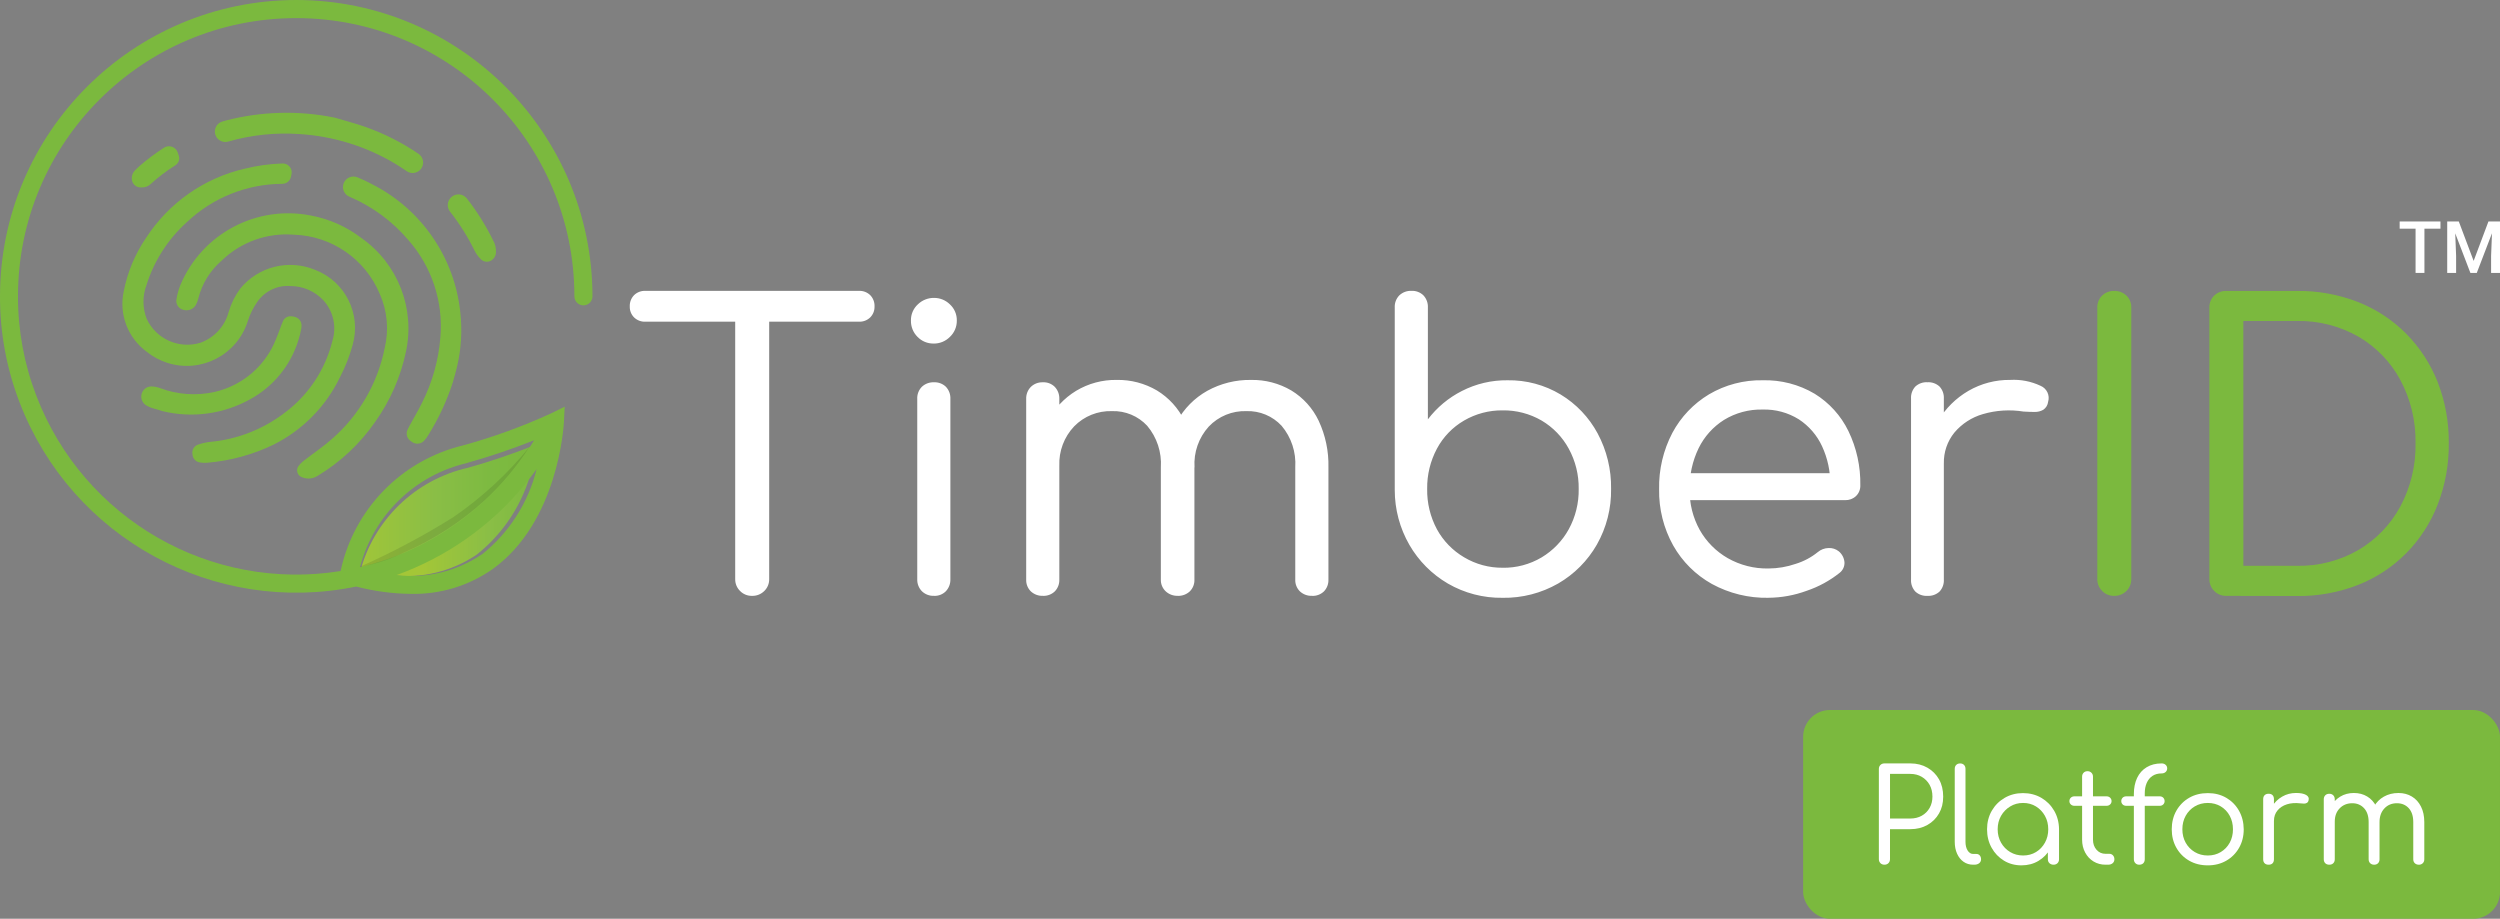 <?xml version="1.0" encoding="UTF-8"?><svg id="Layer_2" xmlns="http://www.w3.org/2000/svg" xmlns:xlink="http://www.w3.org/1999/xlink" viewBox="0 0 1867.14 686.17"><rect x="0" y="0" width="1867.14" height="686.17" fill="#808080" stroke="none"/><defs><style>.cls-1{fill:url(#Gradient_bez_nazwy_3-2);}.cls-1,.cls-2,.cls-3,.cls-4,.cls-5{stroke-width:0px;}.cls-2{fill:#7bb93e;}.cls-3{fill:#fff;}.cls-4{fill:url(#Gradient_bez_nazwy_3);}.cls-5{isolation:isolate;opacity:.1;}</style><linearGradient id="Gradient_bez_nazwy_3" x1="4701.89" y1="-3940.72" x2="4719.15" y2="-3940.72" gradientTransform="translate(-28224.47 -17841.23) scale(6.07 -4.63)" gradientUnits="userSpaceOnUse"><stop offset="0" stop-color="#a4c637"/><stop offset=".12" stop-color="#9cc43b"/><stop offset=".47" stop-color="#8abe46"/><stop offset=".78" stop-color="#7dba41"/><stop offset="1" stop-color="#7bb93e"/></linearGradient><linearGradient id="Gradient_bez_nazwy_3-2" x1="4870.02" y1="-3795.13" x2="4887.27" y2="-3795.13" gradientTransform="translate(-36455.92 -20451.52) scale(7.54 -5.49)" xlink:href="#Gradient_bez_nazwy_3"/></defs><g id="Warstwa_1"><path class="cls-3" d="M561.63,445.02c-3.34.07-6.57-1.25-8.9-3.64-2.39-2.34-3.71-5.56-3.64-8.9v-215.25h25.38v215.25c.07,3.34-1.25,6.57-3.64,8.9-2.43,2.43-5.76,3.75-9.2,3.64ZM482.01,240.26c-3.14.14-6.2-1.02-8.45-3.21-2.15-2.16-3.31-5.11-3.21-8.16-.14-3.14,1.02-6.2,3.21-8.45,2.26-2.19,5.31-3.35,8.45-3.21h159.48c3.14-.14,6.2,1.02,8.45,3.21,2.19,2.26,3.35,5.31,3.21,8.45.1,3.05-1.06,6-3.21,8.16-2.26,2.19-5.31,3.35-8.45,3.21h-159.48ZM697.55,445c-3.36.14-6.63-1.11-9.04-3.45-2.34-2.41-3.59-5.68-3.45-9.04v-134.45c-.2-3.42,1.05-6.76,3.45-9.2,2.45-2.28,5.7-3.48,9.04-3.35,3.3-.15,6.52,1.06,8.9,3.35,2.33,2.48,3.54,5.8,3.35,9.2v134.45c.14,3.34-1.07,6.59-3.35,9.04-2.34,2.36-5.58,3.63-8.9,3.47v-.02ZM697.25,256.58c-4.5.07-8.82-1.72-11.96-4.95-3.27-3.23-5.06-7.66-4.95-12.25-.09-4.58,1.79-8.98,5.18-12.08,3.23-3.14,7.57-4.87,12.08-4.81,4.42-.02,8.67,1.71,11.82,4.81,3.38,3.09,5.27,7.49,5.18,12.08.08,4.63-1.8,9.08-5.18,12.25-3.21,3.24-7.6,5.03-12.16,4.97v-.02ZM979.87,445c-3.34.14-6.59-1.07-9.04-3.35-2.36-2.35-3.61-5.58-3.45-8.9v-83.71c.73-11.28-2.93-22.41-10.21-31.05-6.75-7.27-16.32-11.26-26.24-10.94-10.6-.36-20.84,3.84-28.14,11.52-7.53,8.3-11.37,19.3-10.64,30.49h-21.58c-.08-11.95,2.83-23.72,8.45-34.26,5.23-9.6,13.07-17.54,22.6-22.89,10.03-5.54,21.33-8.35,32.78-8.16,10.55-.19,20.94,2.53,30.04,7.87,8.86,5.38,15.96,13.24,20.41,22.6,5.1,10.9,7.59,22.83,7.3,34.85v83.71c.15,3.3-1.06,6.52-3.35,8.9-2.39,2.29-5.61,3.5-8.92,3.35v-.02ZM778.91,445c-3.34.14-6.59-1.07-9.04-3.35-2.36-2.35-3.61-5.58-3.45-8.9v-134.74c-.14-3.36,1.11-6.63,3.45-9.04,2.41-2.34,5.68-3.59,9.04-3.45,3.32-.16,6.56,1.09,8.9,3.45,2.28,2.45,3.48,5.7,3.35,9.04v134.74c.15,3.3-1.06,6.52-3.35,8.9-2.38,2.29-5.6,3.51-8.9,3.36v-.02ZM879.53,445c-3.29.08-6.48-1.12-8.9-3.35-2.45-2.29-3.78-5.55-3.64-8.9v-83.71c.73-11.28-2.93-22.41-10.21-31.05-6.75-7.27-16.32-11.26-26.24-10.94-10.61-.35-20.88,3.77-28.29,11.37-7.52,7.92-11.51,18.54-11.08,29.45h-16.63c-.06-11.62,2.7-23.08,8.02-33.4,4.86-9.3,12.16-17.1,21.12-22.57,9.15-5.5,19.66-8.33,30.33-8.16,10.55-.19,20.94,2.53,30.04,7.87,8.89,5.4,16.03,13.25,20.57,22.6,5.19,10.87,7.74,22.81,7.44,34.85v83.71c.16,3.32-1.09,6.56-3.45,8.9-2.44,2.27-5.68,3.47-9.01,3.35l-.05-.02ZM1122.19,446.47c-14.33.22-28.44-3.46-40.84-10.64-11.92-6.96-21.83-16.92-28.73-28.88-7.18-12.46-10.95-26.59-10.94-40.98v-136.21c-.2-3.42,1.05-6.76,3.45-9.2,2.45-2.28,5.7-3.48,9.04-3.35,3.3-.15,6.52,1.06,8.9,3.35,2.33,2.48,3.54,5.8,3.35,9.2v83.42c6.75-8.87,15.42-16.1,25.36-21.15,10.55-5.41,22.27-8.16,34.13-8.02,13.96-.23,27.71,3.46,39.68,10.64,11.63,7.03,21.16,17.05,27.6,29.02,6.82,12.72,10.28,26.97,10.06,41.41.24,14.6-3.43,29-10.64,41.7-6.9,12.05-16.86,22.06-28.88,29.02-12.63,7.23-26.98,10.92-41.53,10.68h-.02ZM1122.19,424.04c10.25.17,20.34-2.51,29.16-7.73,8.49-5.09,15.49-12.33,20.27-21,5.06-9.25,7.62-19.65,7.44-30.19.15-10.49-2.41-20.83-7.44-30.04-4.73-8.71-11.74-15.96-20.27-21-8.85-5.13-18.93-7.76-29.16-7.59-10.08-.11-20.01,2.52-28.73,7.59-8.58,4.98-15.6,12.25-20.27,21-4.93,9.23-7.45,19.57-7.3,30.04-.18,10.52,2.33,20.92,7.3,30.19,4.75,8.69,11.78,15.92,20.32,20.93,8.67,5.17,18.6,7.87,28.69,7.78l-.02.02ZM1320.8,446.47c-14.76.29-29.33-3.27-42.29-10.35-12.09-6.74-22.08-16.68-28.88-28.73-7.15-12.82-10.77-27.31-10.51-41.99-.31-14.66,3.11-29.16,9.92-42.15,6.35-11.87,15.8-21.8,27.35-28.73,12.13-7.15,26.01-10.79,40.1-10.51,13.62-.36,27.06,3.13,38.78,10.06,10.88,6.7,19.63,16.36,25.22,27.85,6.11,12.63,9.16,26.52,8.9,40.54.12,3.01-1.05,5.93-3.21,8.02-2.2,2.07-5.14,3.17-8.16,3.07h-121.91v-20.12h123.08l-12.25,8.75c.16-9.97-1.94-19.84-6.12-28.88-3.78-8.2-9.8-15.17-17.36-20.12-8.08-5.03-17.47-7.57-26.98-7.3-10.17-.25-20.2,2.43-28.88,7.73-8.17,5.15-14.74,12.47-18.98,21.15-4.61,9.54-6.91,20.03-6.71,30.62-.21,10.65,2.41,21.16,7.57,30.47,4.95,8.74,12.15,15.99,20.86,21,9.28,5.27,19.81,7.94,30.49,7.73,6.9-.03,13.75-1.2,20.27-3.45,6-1.84,11.59-4.81,16.48-8.75,2.24-1.91,5.08-3,8.02-3.07,2.8-.17,5.55.72,7.73,2.48,2.49,2.07,4.02,5.08,4.23,8.32.1,3.01-1.25,5.89-3.64,7.73-7.37,5.87-15.71,10.41-24.64,13.42-9.12,3.35-18.75,5.11-28.47,5.19h-.02ZM1438.35,346.14c.22-11.27,3.39-22.28,9.2-31.93,5.53-9.22,13.3-16.9,22.6-22.31,9.48-5.48,20.26-8.3,31.21-8.16,7.78-.45,15.55,1.06,22.6,4.38,4.69,1.93,7.16,7.1,5.69,11.96-.27,2.43-1.6,4.62-3.64,5.99-1.96,1.1-4.17,1.65-6.42,1.6-2.43,0-5.2-.1-8.32-.29-10.13-1.63-20.49-.98-30.33,1.9-8.31,2.39-15.72,7.19-21.29,13.8-5.28,6.5-8.06,14.66-7.87,23.03l-13.44.03ZM1439.52,445.02c-3.32.21-6.59-.95-9.04-3.21-2.26-2.45-3.41-5.72-3.21-9.04v-135.04c-.21-3.32.95-6.59,3.21-9.04,2.45-2.26,5.72-3.41,9.04-3.21,3.32-.21,6.59.95,9.04,3.21,2.26,2.45,3.41,5.72,3.21,9.04v135.04c.21,3.32-.95,6.59-3.21,9.04-2.45,2.26-5.72,3.41-9.04,3.21Z"/><path class="cls-2" d="M1578.92,445.02c-3.34.07-6.57-1.25-8.9-3.64-2.39-2.34-3.71-5.56-3.64-8.9v-202.7c-.12-3.39,1.2-6.68,3.64-9.04,2.39-2.3,5.59-3.54,8.9-3.45,3.4-.13,6.72,1.12,9.2,3.45,2.44,2.36,3.76,5.65,3.64,9.04v202.7c.07,3.34-1.25,6.57-3.64,8.9-2.43,2.43-5.76,3.75-9.2,3.64ZM1662.63,445.02c-3.34.07-6.57-1.25-8.9-3.64-2.39-2.34-3.71-5.56-3.64-8.9v-202.7c-.12-3.39,1.2-6.68,3.64-9.04,2.39-2.3,5.59-3.54,8.9-3.45h52.79c15.66-.19,31.2,2.63,45.79,8.32,13.46,5.31,25.67,13.35,35.87,23.62,10.17,10.3,18.16,22.56,23.48,36.02,5.69,14.59,8.51,30.13,8.32,45.79.19,15.71-2.64,31.3-8.32,45.94-5.29,13.55-13.28,25.87-23.48,36.23-10.2,10.26-22.41,18.31-35.87,23.62-14.59,5.69-30.13,8.51-45.79,8.32l-52.79-.12ZM1675.47,422.59h39.96c16.1.31,31.99-3.77,45.94-11.82,13.21-7.77,24.05-19,31.33-32.49,7.75-14.53,11.67-30.79,11.37-47.26.3-16.46-3.62-32.73-11.37-47.26-7.26-13.47-18.11-24.68-31.35-32.37-13.99-7.95-29.86-11.98-45.94-11.66h-39.96l.02,182.84Z"/><path class="cls-4" d="M356.15,414.14c-18.65,12.66-41.25,18.14-63.63,15.42,36.9-13.29,69.59-36.16,94.72-66.27,3.45-4.16,6.75-8.47,9.92-12.87-6.29,25.17-20.7,47.57-41.01,63.71Z"/><path class="cls-1" d="M349.37,349.39c16.82-4.73,33.38-10.34,49.62-16.79-28.9,47.74-75.79,81.87-130.1,94.7,10.18-38.96,41.21-69,80.48-77.91Z"/><path class="cls-2" d="M221.18,0C99.06.2.12,99.19,0,221.32c-.06,27.14,4.92,54.05,14.68,79.36,38.86,101.15,145.24,159.3,251.36,137.38,13.32,3.49,27.02,5.33,40.79,5.47,21.76.51,43.11-5.94,60.95-18.41,49.07-35.07,53.22-106.86,53.38-109.9l.57-11.46-10.35,5.06c-21.17,9.7-43.1,17.67-65.56,23.83-45.98,11.09-81.53,47.57-91.44,93.82-97.1,15.69-191.9-38.85-227.15-130.67-9.17-23.76-13.85-49.01-13.8-74.48C13.42,106.56,106.45,13.53,221.21,13.53s207.78,93.03,207.78,207.78h0c0,3.73,3.02,6.75,6.75,6.75s6.75-3.02,6.75-6.75C442.37,99.14,343.36.13,221.18,0ZM359.79,414.07c-18.65,12.66-41.25,18.14-63.63,15.42,36.9-13.29,69.59-36.16,94.72-66.27,3.45-4.16,6.75-8.47,9.92-12.87-6.25,25.18-20.64,47.6-40.92,63.78l-.09-.07ZM349.28,345.61c16.82-4.73,33.38-10.33,49.62-16.79-28.87,47.76-75.72,81.9-130.02,94.77,10.18-38.95,41.22-68.99,80.48-77.9l-.09-.09Z"/><path class="cls-5" d="M395.4,333.81c-9.4,14.56-20.58,27.89-33.28,39.68-17.79,16.34-38.21,29.56-60.38,39.13-10.58,5.18-21.82,8.85-33.42,10.9,24.39-10.79,47.97-23.32,70.56-37.49,21.24-14.62,40.27-32.21,56.52-52.22Z"/><path class="cls-2" d="M305.87,317.96c3.16-5.82,6.59-11.51,9.45-17.39,7.62-15.17,12.24-31.68,13.58-48.61,2.28-26.45-6.34-52.68-23.87-72.62-11.96-14.09-27.05-25.19-44.06-32.42-4-1.66-5.89-6.24-4.23-10.24,1.66-4,6.24-5.89,10.24-4.23,3.84,1.54,7.59,3.32,11.22,5.31,36.58,18.64,61.26,54.52,65.56,95.35,1.57,13.74.73,27.66-2.5,41.11-.78,2.9-1.81,7.41-3.2,11.79-4.46,13.65-10.55,26.71-18.15,38.89-.82,1.4-1.78,2.72-2.86,3.92-2.4,2.96-6.75,3.41-9.71,1.01-.05-.04-.1-.08-.15-.12-3.24-1.83-4.41-5.93-2.61-9.2.38-.89.82-1.71,1.28-2.55Z"/><path class="cls-2" d="M182.89,125.97c9.2-2.3,18.61-3.59,28.09-3.87,3.67-.13,6.74,2.74,6.87,6.41.02.54-.03,1.09-.14,1.62l-.41,1.94c-.64,3.03-3.31,5.2-6.4,5.22h0c-26.57.1-52.09,10.35-71.35,28.65-14.04,12.65-24.43,28.82-30.1,46.84-3.1,8.19-3.06,17.23.12,25.39,7.03,15.03,24.02,22.64,39.92,17.89,10.43-3.68,18.39-12.26,21.26-22.94,1.82-6.32,4.76-12.27,8.67-17.56,13.5-16.49,36.21-22.19,55.89-14.02,22.44,8.56,34.63,32.84,28.1,55.96-2.25,8.3-5.39,16.33-9.36,23.95-10.46,21.88-27.89,39.66-49.55,50.55-15.59,7.55-32.43,12.16-49.68,13.61-1.68.16-3.38.1-5.04-.17-3.27-.21-5.86-2.84-6.02-6.11-.68-3.31,1.35-6.57,4.63-7.41,2.88-.96,5.87-1.61,8.89-1.92,19.81-1.87,38.72-9.2,54.62-21.17,18.06-13.19,30.91-32.31,36.3-54.01,3.4-10.72.79-22.44-6.84-30.71-6.35-6.67-15.15-10.45-24.35-10.47-9.8-.76-19.26,3.75-24.85,11.84-3.11,4.44-5.52,9.34-7.14,14.51-7.99,25.13-34.85,39.02-59.98,31.03-5.6-1.78-10.83-4.58-15.41-8.26-14.17-10.33-20.92-28.04-17.22-45.18,2.79-14.34,8.49-27.96,16.75-40.02,16.95-26.12,43.39-44.63,73.74-51.6Z"/><path class="cls-2" d="M227.39,343.72c6.92-5.42,14.3-10.33,20.85-16.17,20.08-17.61,33.8-41.34,39.05-67.53,3.29-13.58,1.98-27.86-3.71-40.61-10.87-25.99-35.91-43.24-64.07-44.12-19.97-1.62-39.67,5.46-54.04,19.42-8.59,7.4-14.67,17.29-17.39,28.29-.39,1.71-1.02,3.36-1.89,4.89-1.9,3.12-5.66,4.57-9.16,3.52-3.66-.79-6-4.39-5.22-8.06.58-3.61,1.56-7.14,2.93-10.52,16.06-38.28,56.87-59.96,97.58-51.84,13.7,2.57,26.61,8.34,37.67,16.83,27.21,19.11,40.27,52.7,33.12,85.17-3.97,18.68-11.73,36.34-22.79,51.91-11.36,16.46-26.1,30.29-43.25,40.57-3.43,2.18-7.71,2.54-11.46.98-2.88-.98-4.41-4.11-3.43-6.98.12-.35.27-.69.46-1,1.32-1.83,2.92-3.44,4.75-4.76Z"/><path class="cls-2" d="M100.75,127.35c1.24-1.33,2.56-2.58,3.94-3.77,5.62-4.82,11.56-9.25,17.79-13.25,3.21-2.06,7.48-1.12,9.53,2.08.32.5.58,1.04.76,1.6l.78,2.3c.87,2.69-.19,5.63-2.58,7.14-6.57,4.13-12.76,8.84-18.51,14.05-1.84,1.75-4.34,2.65-6.87,2.47-2.91.26-5.64-1.43-6.7-4.16-1.03-2.95-.31-6.23,1.86-8.48Z"/><path class="cls-2" d="M368.2,179.38c1.6,2.71,2.37,5.82,2.22,8.96-.04,2.78-1.63,5.31-4.13,6.55-2.57,1.18-5.61.53-7.47-1.59-1.8-1.83-3.3-3.93-4.44-6.24-5.06-10.3-11.2-20.03-18.3-29.04-2.37-3.05-2.2-7.36.41-10.21h0c2.93-3.26,7.94-3.53,11.21-.61.3.27.58.56.84.87,7.64,9.72,14.23,20.21,19.67,31.31Z"/><path class="cls-2" d="M168.73,89.99c26.41-6.84,54.03-7.6,80.77-2.22l.79.17c7.6,2.27,15.29,4.26,22.73,6.9,14.02,4.95,27.34,11.71,39.62,20.1,3.55,2.45,4.45,7.31,2,10.87-.2.29-.41.56-.64.81h0c-2.63,2.92-7,3.44-10.24,1.23-2.61-1.8-5.3-3.55-8.06-5.24-21.84-13.19-46.54-20.9-72.01-22.49-17.92-1.25-35.93.64-53.2,5.6-4.05,1.19-8.32-1.04-9.65-5.05h0c-1.34-4.11.91-8.53,5.03-9.87.09-.03.18-.06.26-.08l2.59-.72Z"/><path class="cls-2" d="M112.73,288.62c2.22,0,4.43.38,6.51,1.14,13.13,5,27.45,6.02,41.16,2.93,20.9-4.8,38.06-19.65,45.82-39.64,1.83-4.14,3.13-8.5,4.9-12.66.85-2.54,3.25-4.24,5.93-4.19,5.27.08,9.02,3.1,8.02,8.9-.56,3.2-1.35,6.36-2.36,9.44-5.84,18.58-18.64,34.19-35.72,43.55-19.93,11.15-43.34,14.36-65.54,8.99-3.07-.99-5.63-1.66-8.16-2.44-1.21-.41-2.39-.94-3.51-1.56-3.07-1.52-4.76-4.9-4.15-8.27.62-3.48,3.57-6.05,7.1-6.2Z"/><path class="cls-3" d="M1822.68,170.79h-11.98v33.04h-6.62v-33.04h-11.88v-5.38h30.48v5.38Z"/><path class="cls-3" d="M1836.37,165.41l11.08,29.45,11.06-29.45h8.63v38.42h-6.65v-12.67l.66-16.94-11.35,29.61h-4.78l-11.32-29.58.66,16.92v12.67h-6.65v-38.42h8.66Z"/><rect class="cls-2" x="1346.68" y="530.28" width="520.46" height="155.89" rx="20" ry="20"/><path class="cls-3" d="M1407.4,645.81c-1.23,0-2.23-.39-3-1.16-.77-.78-1.16-1.78-1.16-3v-67.33c0-1.23.39-2.23,1.16-3,.77-.77,1.78-1.16,3-1.16h19.37c4.78,0,9.02,1.07,12.74,3.2,3.71,2.13,6.6,5.04,8.67,8.72,2.07,3.68,3.1,7.98,3.1,12.88s-1.03,8.9-3.1,12.54c-2.07,3.65-4.96,6.52-8.67,8.62-3.71,2.1-7.96,3.15-12.74,3.15h-15.21v22.38c0,1.23-.39,2.23-1.16,3-.77.77-1.78,1.16-3,1.16ZM1411.57,611.32h15.21c3.16,0,5.99-.69,8.48-2.08,2.49-1.39,4.44-3.33,5.86-5.81,1.42-2.49,2.13-5.31,2.13-8.48,0-3.36-.71-6.3-2.13-8.82-1.42-2.52-3.38-4.5-5.86-5.96-2.49-1.45-5.31-2.18-8.48-2.18h-15.21v33.32Z"/><path class="cls-3" d="M1473.66,645.81c-2.71,0-5.1-.73-7.17-2.18-2.07-1.45-3.68-3.47-4.84-6.05-1.16-2.58-1.74-5.55-1.74-8.91v-54.44c0-1.23.37-2.21,1.11-2.95.74-.74,1.73-1.11,2.95-1.11,1.16,0,2.11.37,2.86,1.11.74.74,1.11,1.73,1.11,2.95v54.44c0,2.65.53,4.83,1.6,6.54,1.07,1.71,2.44,2.57,4.12,2.57h2.42c1.03,0,1.87.37,2.52,1.11.64.74.97,1.7.97,2.86,0,1.23-.47,2.21-1.4,2.95-.94.74-2.15,1.11-3.63,1.11h-.87Z"/><path class="cls-3" d="M1509.8,646.3c-4.91,0-9.3-1.18-13.17-3.54-3.88-2.36-6.94-5.57-9.2-9.64-2.26-4.07-3.39-8.65-3.39-13.76s1.18-9.78,3.54-13.85c2.36-4.07,5.57-7.28,9.64-9.64,4.07-2.36,8.62-3.54,13.66-3.54s9.67,1.18,13.71,3.54c4.04,2.36,7.23,5.57,9.59,9.64,2.36,4.07,3.57,8.69,3.63,13.85l-3.29,1.65c0,4.78-1.08,9.07-3.25,12.88-2.16,3.81-5.1,6.83-8.82,9.06-3.71,2.23-7.93,3.34-12.64,3.34ZM1510.96,638.93c3.62,0,6.83-.86,9.64-2.57,2.81-1.71,5.04-4.05,6.68-7.02,1.65-2.97,2.47-6.3,2.47-9.98s-.82-7.09-2.47-10.03c-1.65-2.94-3.88-5.28-6.68-7.02-2.81-1.74-6.02-2.62-9.64-2.62s-6.77.87-9.64,2.62c-2.87,1.74-5.15,4.08-6.83,7.02-1.68,2.94-2.52,6.28-2.52,10.03s.84,7.01,2.52,9.98c1.68,2.97,3.96,5.31,6.83,7.02,2.87,1.71,6.09,2.57,9.64,2.57ZM1533.72,645.81c-1.23,0-2.24-.37-3.05-1.11-.81-.74-1.21-1.73-1.21-2.95v-15.98l1.84-8.43,6.49,2.03v22.38c0,1.23-.39,2.21-1.16,2.95-.77.74-1.74,1.11-2.91,1.11Z"/><path class="cls-3" d="M1549.32,601.83c-1.1,0-2-.34-2.71-1.02-.71-.68-1.07-1.5-1.07-2.47,0-1.03.35-1.89,1.07-2.57.71-.68,1.61-1.02,2.71-1.02h23.93c1.1,0,2,.34,2.71,1.02.71.68,1.07,1.54,1.07,2.57,0,.97-.36,1.79-1.07,2.47-.71.68-1.62,1.02-2.71,1.02h-23.93ZM1572.57,645.81c-3.36,0-6.36-.81-9.01-2.42-2.65-1.61-4.73-3.84-6.25-6.68-1.52-2.84-2.28-6.04-2.28-9.59v-47.08c0-1.16.37-2.13,1.11-2.91.74-.78,1.73-1.16,2.95-1.16,1.16,0,2.13.39,2.91,1.16s1.16,1.74,1.16,2.91v47.08c0,3.04.89,5.55,2.66,7.56,1.78,2,4.02,3,6.73,3h2.91c1.03,0,1.9.39,2.62,1.16.71.77,1.07,1.74,1.07,2.91,0,1.23-.44,2.21-1.31,2.95-.87.74-1.99,1.11-3.34,1.11h-1.94Z"/><path class="cls-3" d="M1588.07,601.83c-1.16,0-2.08-.34-2.76-1.02-.68-.68-1.02-1.5-1.02-2.47,0-1.03.34-1.89,1.02-2.57.68-.68,1.6-1.02,2.76-1.02h24.9c1.1,0,1.99.34,2.66,1.02.68.68,1.02,1.54,1.02,2.57,0,.97-.34,1.79-1.02,2.47-.68.68-1.57,1.02-2.66,1.02h-24.9ZM1597.56,645.81c-1.03,0-1.94-.37-2.71-1.11-.77-.74-1.16-1.76-1.16-3.05v-48.63c0-4.58.81-8.59,2.42-12.01,1.61-3.42,3.99-6.09,7.12-7.99,3.13-1.9,6.86-2.86,11.19-2.86,1.23,0,2.23.36,3,1.07.78.71,1.16,1.58,1.16,2.62,0,1.1-.39,2-1.16,2.71-.77.71-1.78,1.07-3,1.07-2.71,0-5.01.63-6.88,1.89-1.87,1.26-3.29,3-4.26,5.23-.97,2.23-1.45,4.8-1.45,7.7v49.21c0,1.29-.37,2.31-1.11,3.05-.74.74-1.79,1.11-3.15,1.11Z"/><path class="cls-3" d="M1648.91,646.3c-5.23,0-9.87-1.16-13.9-3.49-4.04-2.33-7.22-5.52-9.54-9.59-2.32-4.07-3.49-8.69-3.49-13.85s1.16-9.88,3.49-13.95,5.51-7.27,9.54-9.59c4.04-2.32,8.67-3.49,13.9-3.49s9.75,1.16,13.76,3.49c4,2.33,7.17,5.52,9.49,9.59s3.52,8.72,3.58,13.95c0,5.17-1.16,9.78-3.49,13.85-2.32,4.07-5.51,7.27-9.54,9.59-4.04,2.33-8.64,3.49-13.8,3.49ZM1648.91,638.93c3.62,0,6.84-.86,9.69-2.57,2.84-1.71,5.07-4.04,6.68-6.97,1.61-2.94,2.42-6.28,2.42-10.03s-.81-7.1-2.42-10.08c-1.61-2.97-3.84-5.31-6.68-7.02-2.84-1.71-6.07-2.57-9.69-2.57s-6.86.86-9.74,2.57c-2.87,1.71-5.13,4.05-6.78,7.02-1.65,2.97-2.47,6.33-2.47,10.08s.82,7.09,2.47,10.03c1.65,2.94,3.91,5.26,6.78,6.97,2.87,1.71,6.12,2.57,9.74,2.57Z"/><path class="cls-3" d="M1694.34,645.81c-1.29,0-2.29-.35-3-1.07-.71-.71-1.07-1.71-1.07-3v-44.85c0-1.29.35-2.29,1.07-3,.71-.71,1.71-1.07,3-1.07s2.28.36,2.95,1.07c.68.71,1.02,1.71,1.02,3v44.85c0,1.29-.34,2.29-1.02,3-.68.71-1.66,1.07-2.95,1.07ZM1693.86,612.97c.13-3.94,1.15-7.47,3.05-10.61,1.9-3.13,4.42-5.6,7.56-7.41,3.13-1.81,6.57-2.71,10.32-2.71,3.29,0,5.8.48,7.51,1.45,1.71.97,2.34,2.29,1.89,3.97-.19.91-.6,1.55-1.21,1.94-.61.39-1.32.58-2.13.58s-1.73-.06-2.76-.19c-3.81-.45-7.19-.21-10.12.73-2.94.94-5.28,2.47-7.02,4.6s-2.62,4.68-2.62,7.65h-4.46Z"/><path class="cls-3" d="M1739.68,645.81c-1.29,0-2.31-.37-3.05-1.11-.74-.74-1.11-1.73-1.11-2.95v-44.76c0-1.23.37-2.23,1.11-3,.74-.78,1.76-1.16,3.05-1.16,1.23,0,2.21.39,2.95,1.16.74.77,1.11,1.78,1.11,3v44.76c0,1.23-.37,2.21-1.11,2.95-.74.74-1.73,1.11-2.95,1.11ZM1773.1,645.81c-1.16,0-2.13-.37-2.91-1.11-.77-.74-1.16-1.73-1.16-2.95v-27.8c0-4.46-1.15-7.91-3.44-10.37-2.29-2.45-5.22-3.68-8.77-3.68-3.81,0-6.94,1.26-9.4,3.78-2.46,2.52-3.68,5.81-3.68,9.88h-5.62c.13-4.2,1.03-7.9,2.71-11.09,1.68-3.2,4-5.7,6.98-7.51,2.97-1.81,6.36-2.71,10.17-2.71s7.07.87,9.98,2.62c2.91,1.74,5.17,4.25,6.78,7.51,1.61,3.26,2.42,7.12,2.42,11.58v27.8c0,1.23-.37,2.21-1.11,2.95-.74.74-1.73,1.11-2.95,1.11ZM1806.52,645.81c-1.23,0-2.23-.37-3-1.11-.78-.74-1.16-1.73-1.16-2.95v-27.8c0-4.46-1.13-7.91-3.39-10.37-2.26-2.45-5.2-3.68-8.82-3.68-3.81,0-6.93,1.29-9.35,3.88-2.42,2.58-3.63,5.97-3.63,10.17h-7.07c.06-4.33,1-8.12,2.81-11.38,1.81-3.26,4.31-5.8,7.51-7.6,3.2-1.81,6.83-2.71,10.9-2.71,3.74,0,7.07.87,9.98,2.62,2.91,1.74,5.18,4.25,6.83,7.51,1.65,3.26,2.47,7.12,2.47,11.58v27.8c0,1.23-.39,2.21-1.16,2.95-.77.74-1.74,1.11-2.91,1.11Z"/></g></svg>